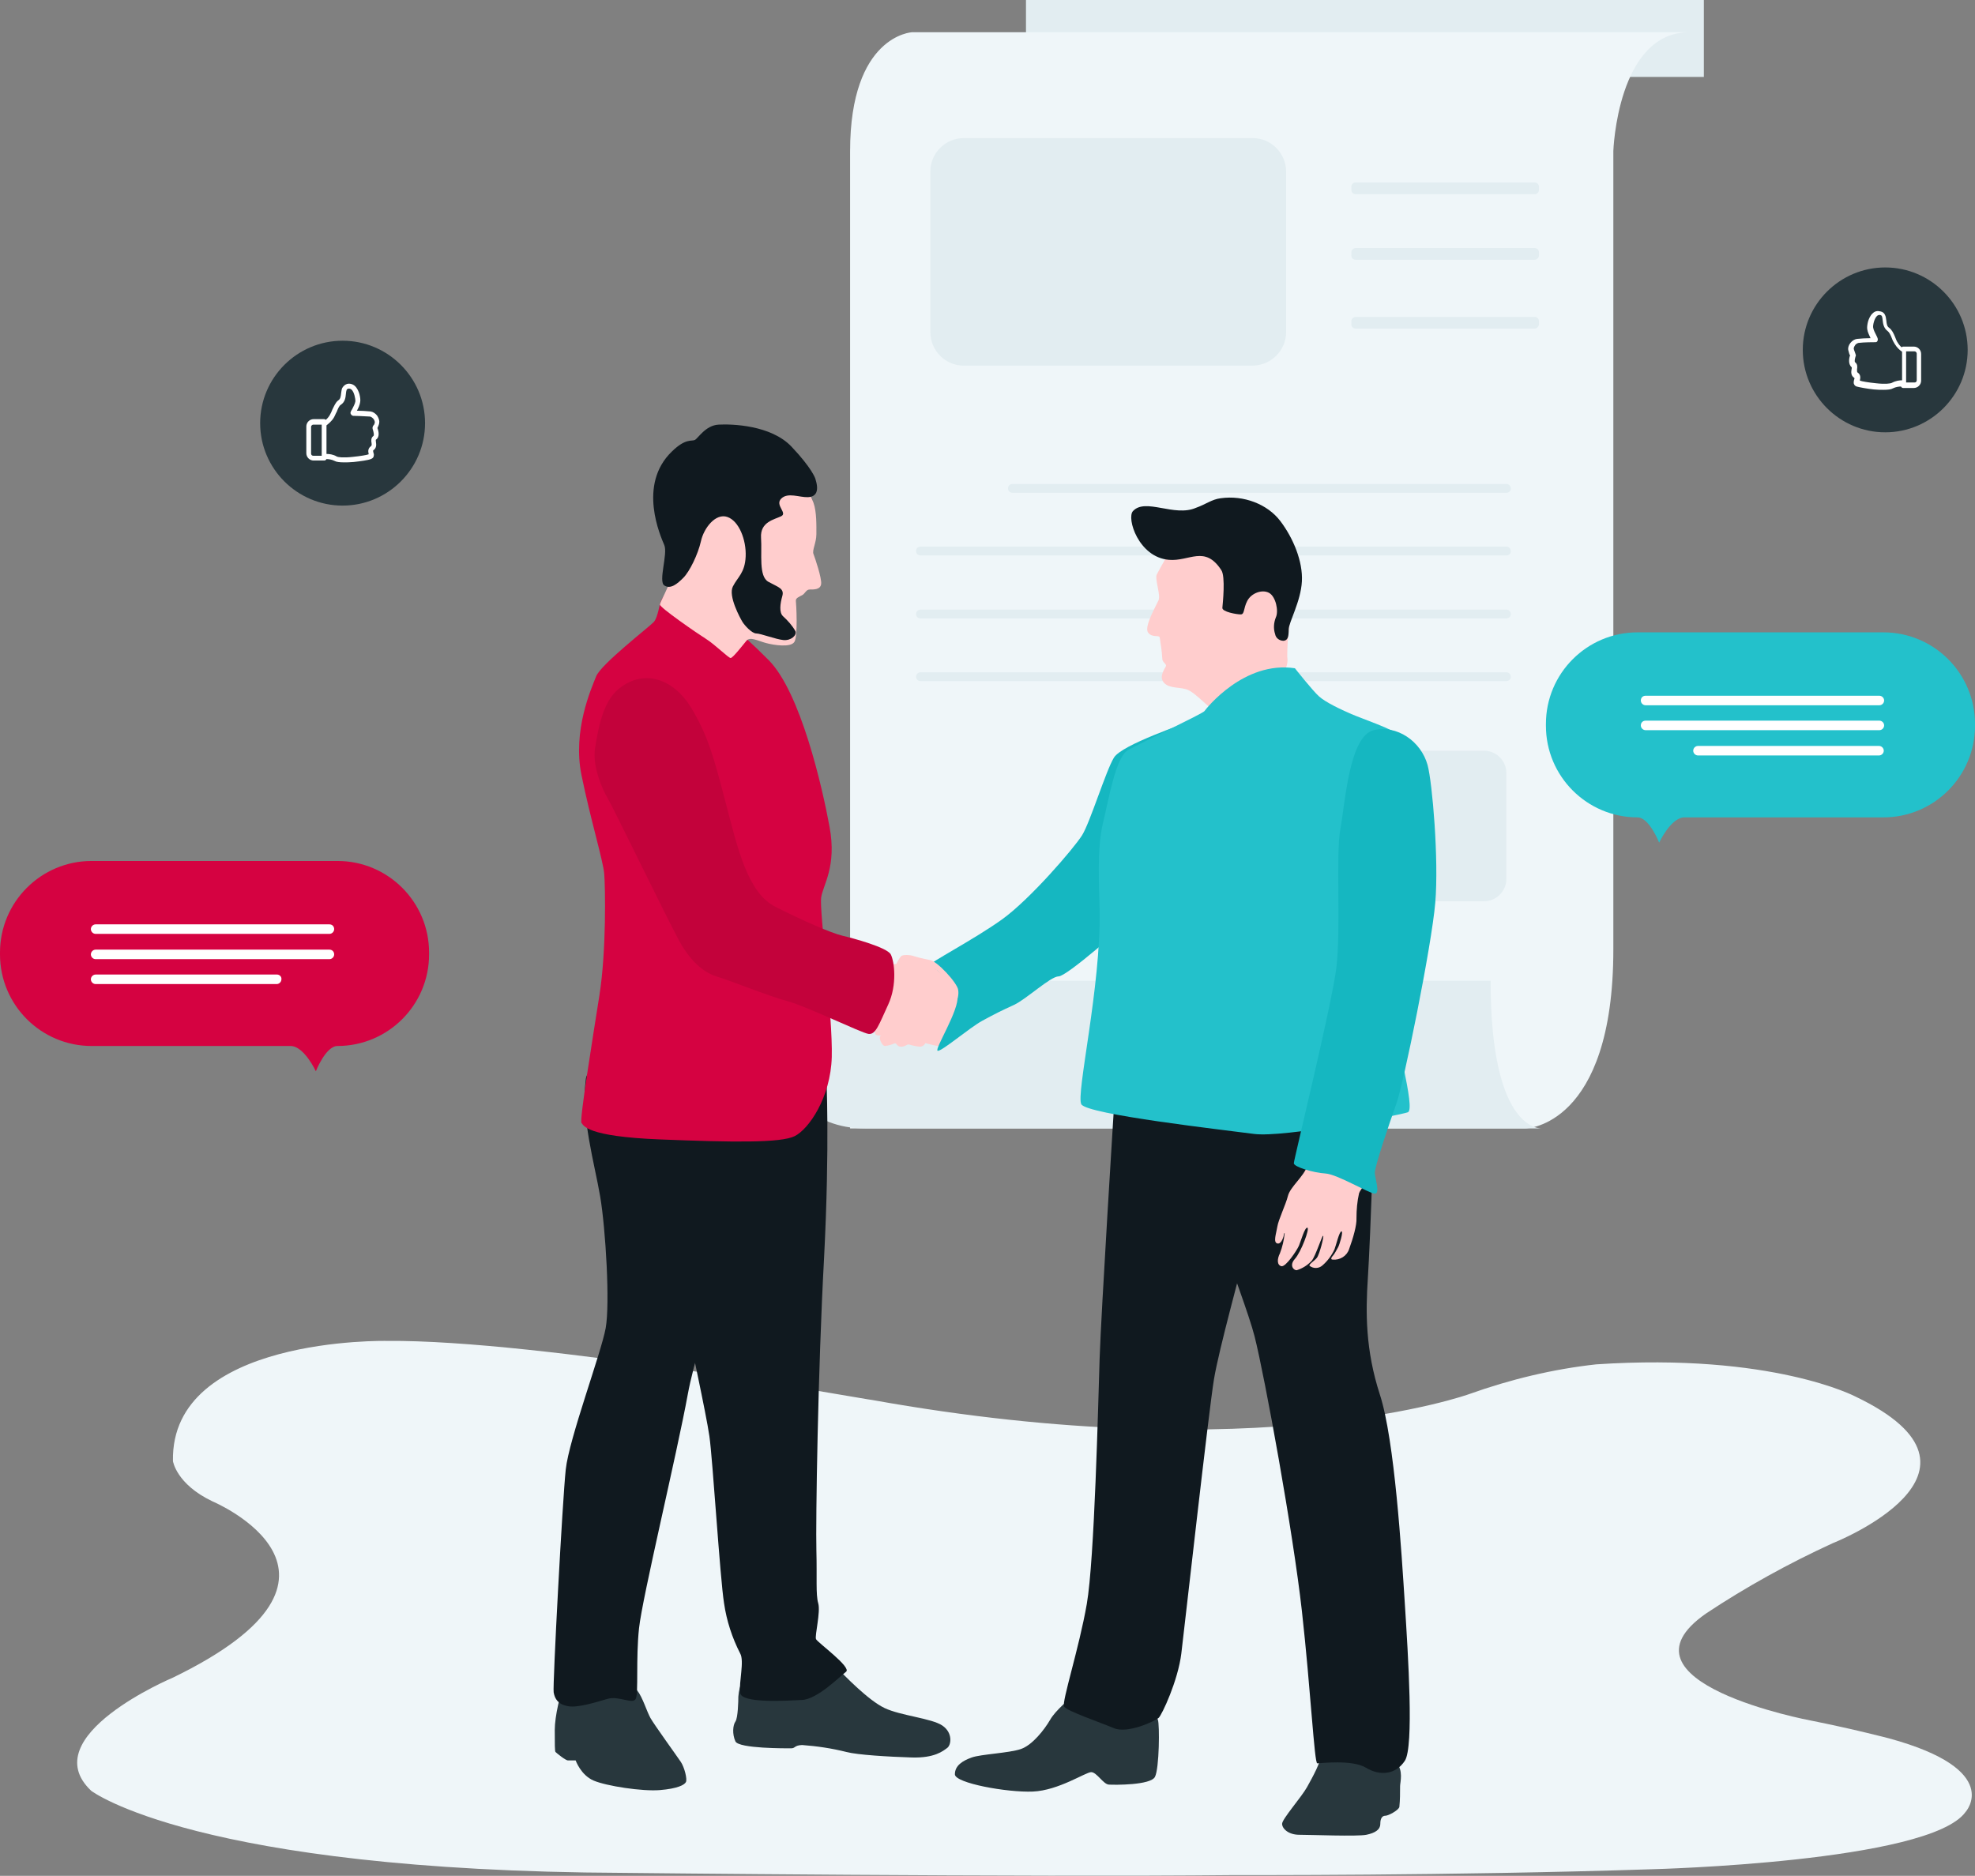 <?xml version="1.0" encoding="utf-8"?>
<!-- Generator: Adobe Illustrator 23.0.3, SVG Export Plug-In . SVG Version: 6.00 Build 0)  -->
<svg version="1.1" id="intellectual_rights" xmlns="http://www.w3.org/2000/svg" xmlns:xlink="https://www.w3.org/1999/xlink"
	 x="0px" y="0px" width="539px" height="512px" viewBox="0 0 539 512" style="enable-background:new 0 0 539 512;"
	 xml:space="preserve">
<rect x="0" y="0" width="539" height="512" fill="#808080" stroke="none"/>
<style type="text/css">
	.st0{fill-rule:evenodd;clip-rule:evenodd;fill:#EFF6F9;}
	.st1{fill-rule:evenodd;clip-rule:evenodd;fill:#D50241;}
	.st2{fill-rule:evenodd;clip-rule:evenodd;fill:#FFFFFF;}
	.st3{fill-rule:evenodd;clip-rule:evenodd;fill:#28373D;}
	.st4{fill:#FFFFFF;}
	.st5{fill-rule:evenodd;clip-rule:evenodd;fill:#E2EDF1;}
	.st6{fill-rule:evenodd;clip-rule:evenodd;fill:#10191F;}
	.st7{fill-rule:evenodd;clip-rule:evenodd;fill:#FFCDCD;}
	.st8{fill-rule:evenodd;clip-rule:evenodd;fill:#C3023B;}
	.st9{fill-rule:evenodd;clip-rule:evenodd;fill:#15B7C1;}
	.st10{fill-rule:evenodd;clip-rule:evenodd;fill:#23C1CB;}
</style>
<g id="curve_shape">
	<path class="st0" d="M105.6,366c0,0-59.1-1.3-58.4,32.8c0,0,0.9,6.3,10.8,11c0,0,47.3,19.9-10.8,48.1c0,0-38.1,16-22.3,30.9
		c0,0,28.6,21.9,145.4,22.4c0,0,108.1,1.2,166.9,0.6c0,0,59.3,0.2,113.8-1.6c0,0,75.5-1.9,85.4-15.6c0,0,10.6-11.5-20.8-20.1
		c0,0-9.9-2.6-21.5-4.9c0,0-55.5-10.4-28.5-29.2c11-7.3,22.6-13.7,34.6-19.2c0,0,49.3-19.4,6.2-40c0,0-22.7-12-70.8-8.8
		c-11.8,1.3-23.4,4.1-34.6,8.1c0,0-56.8,20.7-163.1,1.6C237.9,382.3,147.1,365.6,105.6,366z"/>
</g>
<g id="chat_red">
	<path class="st1" d="M92.1,285.5L92.1,285.5c-3.2,0-5.9,6.9-5.9,6.9s-3.2-6.9-6.9-6.9H25c-13.8,0-25-11.2-25-25l0,0V260
		c0-13.8,11.2-25,25-25l0,0h67.1c13.8,0,25,11.2,25,25l0,0v0.5C117.1,274.3,105.9,285.5,92.1,285.5z"/>
	<path class="st2" d="M89.9,252.3H26.1c-0.7,0-1.3,0.6-1.3,1.3s0.6,1.3,1.3,1.3l0,0h63.8c0.7,0,1.3-0.6,1.3-1.3
		C91.2,252.9,90.7,252.3,89.9,252.3L89.9,252.3 M89.9,259.2H26.1c-0.7,0-1.3,0.6-1.3,1.3c0,0.7,0.6,1.3,1.3,1.3l0,0h63.8
		c0.7,0,1.3-0.6,1.3-1.3C91.2,259.8,90.7,259.2,89.9,259.2L89.9,259.2 M75.6,266H26.1c-0.7,0-1.3,0.6-1.3,1.3c0,0.7,0.6,1.3,1.3,1.3
		l0,0h49.4c0.7,0,1.3-0.6,1.3-1.3C76.9,266.6,76.3,266,75.6,266L75.6,266"/>
</g>
<g id="like_right">
	<path class="st3" d="M492,95.5c0,12.4,10.1,22.5,22.5,22.5c12.4,0,22.5-10.1,22.5-22.5S526.9,73,514.5,73S492,83.1,492,95.5
		L492,95.5z"/>
	<g>
		<path class="st4" d="M505.3,100.2c0.1,0.1,0.1,0.3,0,0.7c-0.1,0.6-0.2,1.6,0.7,2.2c0.1,0.1,0.2,0.1,0,0.6
			c-0.1,0.3-0.1,0.5-0.1,0.9c0.1,0.3,0.2,0.7,0.8,0.9c0.7,0.2,2.8,0.6,4.7,0.8c1,0.1,1.9,0.1,2.6,0.1c1.2,0,2.1-0.1,2.6-0.4
			c0.8-0.4,1.7-0.5,2.2-0.5c0.1,0.2,0.3,0.4,0.6,0.4h2.9c1.1,0,2-0.9,2-2v-7.3c0-1.1-0.9-2-2-2h-2.9c-0.2,0-0.3,0.1-0.4,0.2
			c-0.4-0.3-0.8-0.8-1.1-1.3c-0.3-0.4-0.5-1-0.7-1.5c-0.4-1-0.9-2-1.6-2.5c-0.6-0.4-0.7-1-0.8-2c-0.1-0.5-0.1-1-0.3-1.4
			c-0.2-0.6-0.7-1-1.3-1.1c-0.8-0.2-1.5-0.1-2.1,0.5c-0.7,0.6-1.1,1.6-1.3,2.3c-0.2,0.8-0.3,1.6-0.2,2.1c0.1,0.8,0.6,1.7,0.9,2.4
			c-1.1,0-2.8,0.1-3.7,0.2c-0.7,0.1-1.3,0.5-1.8,1.1c-0.5,0.6-0.7,1.4-0.6,1.9c0.1,0.4,0.2,0.7,0.3,1.1c0.1,0.2,0.2,0.4,0.2,0.5
			c0,0,0,0.1-0.1,0.2C504.7,97.7,504.3,99.3,505.3,100.2z M522.5,104.4h-2.3v-8.5h2.3c0.3,0,0.6,0.3,0.6,0.6v7.3
			C523.1,104.1,522.9,104.4,522.5,104.4z M506.1,95.8c-0.1-0.3-0.2-0.5-0.2-0.7c0-0.1,0.1-0.5,0.4-0.9c0.1-0.2,0.5-0.5,0.9-0.6
			c1.4-0.2,4.4-0.2,4.6-0.2c0.3,0,0.5-0.1,0.6-0.4c0.2-0.4,0-0.8-0.3-1.4c-0.3-0.6-0.8-1.5-0.9-2.2c-0.1-0.6,0.3-2.5,1.1-3.2
			c0.3-0.2,0.5-0.3,0.9-0.2c0.4,0.1,0.5,0.4,0.6,1.4c0.1,1,0.3,2.2,1.4,3c0.4,0.3,0.8,1.1,1.1,1.9c0.2,0.6,0.5,1.1,0.8,1.6
			c0.6,1,1.5,1.8,2,2.1v7.8c-0.7,0-1.7,0.1-2.8,0.7c-0.4,0.2-1.8,0.4-4.4,0.1c-2-0.2-3.7-0.5-4.3-0.7c0-0.1,0-0.1,0-0.2
			c0.1-0.4,0.3-1.4-0.6-2c-0.2-0.1-0.2-0.3-0.2-0.9c0.1-0.5,0.2-1.4-0.5-1.9c-0.3-0.3,0-1.2,0.1-1.6c0-0.1,0.1-0.2,0.1-0.3
			C506.4,96.7,506.3,96.3,506.1,95.8z"/>
	</g>
</g>
<g id="like_right_1_">
	<path class="st3" d="M116,115.5c0-12.4-10.1-22.5-22.5-22.5S71,103.1,71,115.5S81.1,138,93.5,138C105.9,138,116,127.9,116,115.5
		L116,115.5z"/>
	<g>
		<path class="st4" d="M103.1,117.1c0-0.1,0-0.1-0.1-0.2c0-0.1,0.1-0.4,0.2-0.5c0.1-0.3,0.3-0.7,0.3-1.1c0.1-0.5-0.2-1.3-0.6-1.9
			c-0.5-0.6-1.1-1-1.8-1.1c-1-0.1-2.6-0.2-3.7-0.2c0.4-0.7,0.8-1.6,0.9-2.4c0.1-0.5,0-1.3-0.2-2.1c-0.2-0.7-0.6-1.7-1.3-2.3
			c-0.6-0.5-1.4-0.7-2.1-0.5c-0.6,0.2-1,0.6-1.3,1.1c-0.2,0.4-0.2,0.9-0.3,1.4c-0.1,1-0.2,1.6-0.8,2c-0.7,0.5-1.1,1.5-1.6,2.5
			c-0.2,0.5-0.4,1-0.7,1.5c-0.3,0.5-0.7,1-1.1,1.3c-0.1-0.1-0.3-0.2-0.4-0.2h-2.9c-1.1,0-2,0.9-2,2v7.3c0,1.1,0.9,2,2,2h2.9
			c0.3,0,0.5-0.2,0.6-0.4c0.5,0,1.4,0.1,2.2,0.5c0.5,0.3,1.4,0.4,2.6,0.4c0.7,0,1.6,0,2.6-0.1c1.9-0.2,4-0.5,4.7-0.8
			c0.6-0.2,0.8-0.6,0.8-0.9c0.1-0.3,0-0.6-0.1-0.9c-0.1-0.4-0.1-0.5,0-0.6c0.9-0.6,0.8-1.6,0.7-2.2c0-0.3-0.1-0.6,0-0.7
			C103.7,119.3,103.3,117.7,103.1,117.1z M84.9,123.8v-7.3c0-0.3,0.3-0.6,0.6-0.6h2.3v8.5h-2.3C85.1,124.4,84.9,124.1,84.9,123.8z
			 M101.7,117.1c0,0.1,0.1,0.2,0.1,0.3c0.1,0.4,0.4,1.4,0.1,1.6c-0.7,0.5-0.6,1.4-0.5,1.9c0.1,0.6,0,0.8-0.2,0.9
			c-0.9,0.7-0.7,1.6-0.6,2c0,0.1,0,0.1,0,0.2c-0.5,0.2-2.3,0.5-4.3,0.7c-2.7,0.3-4,0.1-4.4-0.1c-1-0.6-2.1-0.7-2.8-0.7v-7.8
			c0.5-0.4,1.4-1.1,2-2.1c0.3-0.5,0.5-1.1,0.8-1.6c0.3-0.8,0.7-1.7,1.1-1.9c1.2-0.8,1.3-2,1.4-3c0.1-1,0.2-1.3,0.6-1.4
			c0.3-0.1,0.6,0,0.9,0.2c0.8,0.7,1.1,2.6,1.1,3.2c-0.1,0.7-0.6,1.6-0.9,2.2c-0.4,0.6-0.6,1-0.3,1.4c0.1,0.2,0.4,0.4,0.6,0.4
			c0.2,0,3.2,0.1,4.6,0.2c0.4,0.1,0.7,0.4,0.9,0.6c0.3,0.4,0.4,0.8,0.4,0.9c0,0.2-0.1,0.5-0.2,0.7
			C101.7,116.3,101.6,116.7,101.7,117.1z"/>
	</g>
</g>
<g id="contract">
	<path class="st5" d="M465,0v21H280V0H465z"/>
	<path class="st0" d="M461,8.8H248.9c0,0-16.9,0.8-16.9,32.5V308h184.4c0,0,23.9-0.4,23.9-48.9V41.2C440.3,41.2,441.4,8.8,461,8.8z"
		/>
	<path class="st5" d="M263,37.7h78.9c5,0,9.1,4.1,9.1,9.2v43.7c0,5-4,9.1-9.1,9.2H263c-5,0-9.1-4.1-9.1-9.2V46.8
		C253.9,41.8,258,37.7,263,37.7z"/>
	<path class="st5" d="M418.8,53H370c-0.7,0-1.2-0.5-1.2-1.2l0,0V51c0-0.7,0.5-1.2,1.2-1.2l0,0h48.8c0.7,0,1.2,0.5,1.2,1.2l0,0v0.8
		C420,52.5,419.5,53,418.8,53L418.8,53z M418.8,70.9H370c-0.7,0-1.2-0.5-1.2-1.2v-0.8c0-0.7,0.6-1.2,1.2-1.2h48.8
		c0.7,0,1.2,0.5,1.2,1.2v0.8C420,70.4,419.4,70.9,418.8,70.9z M418.8,89.7H370c-0.7,0-1.2-0.5-1.2-1.2v-0.8c0-0.7,0.6-1.2,1.2-1.2
		h48.8c0.7,0,1.2,0.5,1.2,1.2v0.8C420,89.1,419.4,89.7,418.8,89.7z M411.1,134.5H276.3c-0.7,0-1.2-0.5-1.2-1.2l0,0
		c0-0.7,0.5-1.2,1.2-1.2l0,0h134.8c0.7,0,1.2,0.5,1.2,1.2l0,0l0,0C412.4,134,411.8,134.5,411.1,134.5z M411.1,151.6H251.2
		c-0.7,0-1.2-0.5-1.2-1.2l0,0c0-0.7,0.5-1.2,1.2-1.2l0,0h159.9c0.7,0,1.2,0.5,1.2,1.2l0,0l0,0C412.4,151.1,411.8,151.6,411.1,151.6
		L411.1,151.6z M411.1,168.8H251.2c-0.7,0-1.2-0.5-1.2-1.2l0,0l0,0c0-0.7,0.6-1.2,1.2-1.2h159.9c0.7,0,1.2,0.5,1.2,1.2l0,0
		C412.4,168.2,411.8,168.8,411.1,168.8L411.1,168.8L411.1,168.8z M411.1,185.9H251.2c-0.7,0-1.2-0.5-1.2-1.2l0,0
		c0-0.7,0.6-1.2,1.2-1.2h159.9c0.7,0,1.2,0.5,1.2,1.2l0,0C412.4,185.3,411.8,185.9,411.1,185.9L411.1,185.9z"/>
	<path class="st5" d="M352.1,204.9H405c3.3,0,6.1,2.7,6.1,6.1v28.9c0,3.3-2.7,6.1-6.1,6.1l0,0h-52.9c-3.3,0-6.1-2.7-6.1-6.1l0,0V211
		C346,207.6,348.7,204.9,352.1,204.9z"/>
	<path class="st5" d="M421,308c0,0-14.2,1.8-14.2-40.3H206c0,0,0.5,40.3,30.1,40.3H421z"/>
</g>
<g id="shake_hand">
	<g>
		<path class="st3" d="M154.2,458.9c-1.3,3.3-2.8,9.5-2.8,13.3s0,5.8,0.2,6s2.7,2.3,3.4,2.3h2.1c0,0,1.4,4,4.9,5.5s13.3,3,18.1,2.6
			s6.7-1.4,7.1-2.2s-0.4-4-1.4-5.5s-7.3-10.2-8.3-12s-2.1-5.6-3.6-7.5S154.2,458.9,154.2,458.9z M227.8,454.6
			c2.9,3,9.2,9.5,13.6,11.6s12.9,2.8,15.8,4.8c2.9,2,2.4,5.3,1.3,6.1s-3.4,2.8-9.7,2.6S234,479,231,478.2c-4-1-8-1.6-12.1-1.9
			c-2.2,0.1-1.8,0.9-3,0.9s-14.3,0.1-15.2-1.9s-0.7-4.4,0-5.4s0.8-5.6,0.8-6.8c0.1-1.5,0.5-3,1-4.4
			C202.8,458.3,227.8,454.6,227.8,454.6L227.8,454.6z"/>
		<path class="st6" d="M223.6,290.6c0,0-6,16.1-12.5,25.3c-6.5,9.3-20.4,48.3-23.4,64.7s-12.4,55.4-13.3,63.8s-0.1,17.7-0.9,19.3
			s-4.6-0.9-7.7,0s-8.1,2.5-10.8,2s-3.6-2-3.9-3.8s2.4-52.4,3.3-60.8s9.7-31.9,10.9-38.6s0-27-1.5-35.9s-5.3-21.7-3.9-32.2
			S223.6,290.6,223.6,290.6z"/>
		<path class="st6" d="M225.5,293.4c0,0,1,18.8-0.6,49.9c-1.7,31.1-2.3,72.2-2.1,79.8s-0.2,12.1,0.5,14.5s-1,8.9-0.6,9.8
			s9.8,7.7,8.2,8.9s-7.8,7.5-12,7.7s-16.5,1-16.9-1.9s1.2-8.7,0-10.8c-2.2-4.3-3.7-8.9-4.4-13.7c-1.1-6.9-3.1-39.4-4-45.6
			s-5.1-25.5-8-39.4s-15.7-61.7-5.4-61.7S225.5,293.4,225.5,293.4z"/>
		<path class="st1" d="M185.4,160.7c-0.8-0.3-1.8-0.1-1.8,0.3s0.1,1-0.9,0.9s-1.6,0.8-2.2,1.9s-0.9,4.7-2.1,6s-14.4,11.5-15.7,14.8
			s-6.5,14.8-4,27s5.9,23.3,6.2,26.9s0.6,21-1.3,33.1s-5.5,34.2-4.9,34.9s1.3,3.7,21.3,4.5s33.1,1,36.9-0.9s9.8-10.5,10.1-21.6
			s-3.4-40-2.9-43.5s4.3-8.4,2.3-19.3s-7.9-36.7-16.6-45.5S190.2,162.4,185.4,160.7z"/>
		<path class="st7" d="M239,268c2.5-1.9,3.9-4.8,5.2-4.9s9.8,0.4,11.3,0.4s3.7,1.4,5.5,5.2s2.4,5.8,1.4,5.9c-0.6-0.1-1.1,0.4-1.2,1
			c0,0.1,0,0.2,0,0.4c0.1,0.7,1,3.2-0.1,3.7s-1.6,0.1-1.6,0.8c0.2,0.7,0,1.4-0.5,1.9c-0.8,0.5-1.4,0.9-1.4,1.6
			c0,0.9-0.7,1.5-1.6,1.5l0,0c-0.9,0-11.5-2.9-12.9-3s-3.8,0.5-4.2-0.2S239,268,239,268z"/>
		<path class="st8" d="M169,187.9c7.1-5.6,15.1-2.3,19.7,5.4s6.1,13.4,9.4,26s6,24.4,13.5,28.2s15.3,7.2,18.3,7.9s12.2,3.2,13.2,5.1
			s1.8,8.3-0.7,13.7s-3.4,8.3-5.4,8s-16.8-7.5-22-8.9s-16.4-5.9-19.2-6.7s-6.9-3.2-10.6-10.1s-18-36.4-19.4-38.7s-4.2-8.7-3.4-13.6
			S164.4,191.5,169,187.9z"/>
		<path class="st7" d="M222,137.2c0.9,2.5,0.8,6.3,0.8,8.6s-1.2,4.4-0.8,5.4s2.3,6.6,2.1,8.2s-2.1,1.5-3.1,1.5s-1.3,1.1-2,1.5
			s-1.9,0.8-1.8,1.6s0.6,9.6-0.4,11.2s-5.6,0.9-7.8,0.3s-4.3-1.8-5.3-0.6s-3.7,4.7-4.3,4.7s-4.3-3.7-6.7-5.2s-12.7-8.6-12.6-9.4
			s2.3-4.6,2.8-6.6s-3.8-21.9,0.3-26.5s9.7-11.9,21.1-10.8S221.3,135.5,222,137.2z"/>
		<path class="st6" d="M222.5,130.6c1.1,3.4,0.3,5-2,5.1s-5.5-1.4-7.3,0.4s1.8,3.9,0,4.8s-5.8,1.5-5.5,5.9s-0.7,10.5,2,12
			s4.4,1.8,3.8,3.9s-0.9,4.5,0.2,5.5c1.3,1.2,2.5,2.5,3.4,4.1c0.4,1.1-1.2,2.6-3.3,2.4s-6.2-1.8-7.4-1.8s-3.2-2.2-3.8-3.2
			s-3.9-7-2.6-9.6s3.3-3.7,3.5-8.2s-1.8-9.7-5-10.8s-6.4,3-7.2,6.6s-3.1,8.3-4.8,10s-3.5,3.2-5.2,2.1s1-8.6,0-11s-7.4-16.5,2.1-25.6
			c3.7-3.6,5.3-2.7,6.2-3.1s2.9-4,6.5-4.2s14.3,0.1,19.9,6S222.5,130.6,222.5,130.6z"/>
	</g>
	<g>
		<path class="st3" d="M360.4,479c0.3,1.6-2.2,6.1-3.7,8.8s-6.8,8.7-6.8,10s1.7,3,4.7,3s15.9,0.5,18.3,0s3.8-1.4,3.8-3
			s0.6-2.2,1.4-2.2s3.6-1.5,3.8-2.4c0.2-1.9,0.2-3.8,0.2-5.7c0-1,1-4.3-1.1-6.5S360,477,360.4,479z M293.6,462.2
			c-1.8,1.6-5.5,4.6-7,7.2s-4.8,6.9-8,8s-10.9,1.4-13.4,2.3s-4.6,2.2-4.6,4.6s14.3,5,21.3,4.7s14.4-5.3,15.9-5.3s3.3,3.3,4.8,3.4
			s11.4,0.2,12.6-2.1s1.3-14.3,0.8-15.6s-0.7-3.6-2.5-4.4S293.6,462.2,293.6,462.2z"/>
		<path class="st6" d="M304,302.5c0,0-3.5,55.8-3.9,68.3s-1.4,54.9-3.5,67s-6.9,26.8-6.2,28s9.8,4.3,13.6,5.9s11.3-2,12.2-2.8
			s5.3-10.2,6.2-17.6s7.5-66.3,8.9-74.8s7.6-30.6,8.8-36s9.3-31,6.7-35.5s-34.4-6.6-38.1-6C306.6,299.1,304.8,300.5,304,302.5z"/>
		<path class="st6" d="M322.6,302.9c0,9,17,50.8,19.8,61.9s10.5,53.4,12.9,74.9s3.4,41.6,4.2,41.6s9.5-1.1,13.3,1.2
			s8.1,1.9,10.6-1.9s0.9-28.7,0-42.8s-2.8-44.8-6.8-57.1s-3.9-22.6-3.3-31.8s2.6-55.1,0.6-55.6S322.6,302.9,322.6,302.9z"/>
		<path class="st7" d="M319.9,149.2c-1.3,2.4-3.6,6.4-4.2,7.6s1.1,5.6,0.5,7s-4,7.2-2.9,8.8s3,0.6,3.2,1.4c0.3,1.9,0.6,3.8,0.7,5.8
			c0,1,1.2,1.4,1,2s-2.1,2.9-0.5,4.6s4.7,1,6.7,2s4.6,3.9,6.5,5.2s4.6-0.4,6.5-1.6s12.5-7.6,13.3-9.2c0.6-1.1,0.8-2.3,0.6-3.6
			c0-1.5,0.1-8.1,1.4-11.9s3.5-18.9-5.7-25.9S322.5,144.4,319.9,149.2z"/>
		<path class="st9" d="M326.1,196.3c-2.8,1.3-19.9,6.9-22.1,10.5s-6.5,17.7-8.7,21.2s-14.2,17.5-21.9,23s-20.2,12-19.6,12.4
			s6.9,4.6,7.5,8.4s-6.4,14.7-5.4,15s8.7-6.3,12.2-8.2s5.3-2.8,8.6-4.3s10-7.8,12.2-7.8s17.3-13.2,23.1-18.8S328.9,195,326.1,196.3z
			"/>
		<path class="st10" d="M353.4,182.4c0,0,4.8,6.1,6.6,7.7s5.8,3.5,8.8,4.8s11.4,4.1,13.7,6.1s-1.8,68.1-2,74.6s6,27.2,3.7,28
			s-33.8,7-42,5.9s-45.6-5.3-47.1-8.1s5.4-32.1,5-53.1c-0.1-5.7-0.8-16.6,0.9-23.6s3.5-18.1,6.9-20s20.3-9.9,20.8-10.6
			S339.5,180.3,353.4,182.4z"/>
		<path class="st7" d="M356.7,318.4c-0.9,2.7-4.6,5.6-5.2,8s-2.6,6.5-2.9,8.4s-1.2,4.3,0,4.6s1.8-2.2,1.8-2.5s0.1-0.3,0.2-0.3
			c-0.2,1.9-0.6,3.7-1.3,5.5c-0.8,1.6-0.8,3.2,0.4,3.5s4.3-4.4,4.8-5.6s1.6-5.1,2.3-4.9s-1.7,6.6-3.4,8.5s-0.2,3.2,0.5,3.1
			c1.6-0.5,3-1.4,4.1-2.6c1.1-1.4,2.8-6.9,3.1-6.8s-1,5.1-1.7,6s-2.3,1.8-2,2.2c1,0.8,2.5,0.8,3.5-0.1c1.4-1.2,2.5-2.7,3.3-4.4
			c0.4-1,1.3-4.9,1.9-4.9s-0.6,3.8-0.9,4.3s-1,1.9-1.4,2.3s-0.8,1.1-0.1,1.1c2,0.2,3.9-1,4.5-2.9c1.1-3,2.1-6.5,2-8.4
			c0-2.3,0.2-4.6,0.7-6.8c0.4-1.2,2.1-2.4,0.8-3.1S357.9,314.7,356.7,318.4z"/>
		<path class="st9" d="M374.9,199.3c6.3-1.5,12.9,3,14.7,9.5c1.3,4.8,3.1,25.8,2.1,37.6s-8.6,49.2-10.6,54.8s-6,17.4-5.9,19
			s1.5,5.6,0,5.6s-10.2-5.3-13.5-5.5s-8.6-1.8-8.6-2.8s10.3-42.9,11.6-53.3s-0.2-30.9,1.1-37.9S368.2,200.9,374.9,199.3z"/>
		<path class="st7" d="M253.6,262c0,0-3-0.6-4.1-1s-3.1-0.5-3.6,0c-0.9,1.1-1.5,2.4-1.8,3.8c0,1,2.2,4.4,3,4.5
			c0.8,0.2,1.7,0,2.4-0.4c0.5-0.4,0.6-2.1,0.4-3c-0.3-0.8-0.5-1.6-0.7-2.5c0.1,0,3.8,0.2,3.8,0.2s2.1,0.1,4.6,3.1
			c1.7,2,2.4,4.6,3.1,7.1c0.7-1,1-2.3,0.8-3.6C261.3,268.3,255.5,262,253.6,262z M245.3,278.5c-1.7,1.1-5.4,3.8-5.2,4.9
			s0.9,2.1,1.4,2.1c0.9-0.1,1.7-0.3,2.6-0.7c0.6-0.3,0.6,0.9,1.8,0.9s1.5-0.7,2.2-0.6c1,0.3,2,0.5,3,0.6c0.9-0.1,1.4-0.6,1.8-1.8
			s0.7-3.2-0.5-3.3s-1.2,0.6-1.2,0.6s1-3.8-0.8-3.9s-2.2,2.3-2.2,2.3c0-0.6-0.2-1.1-0.8-1.4C246.8,277.9,245.9,278,245.3,278.5z"/>
		<path class="st6" d="M333.1,136c6.3-0.9,12.8,1.6,16.3,6.2s6.2,11,5.9,16.5s-3.6,11.2-3.6,13.1s-0.2,3-1.4,3.1
			c-1.1,0-2.1-0.7-2.3-1.8c-0.5-1.5-0.4-3.1,0.2-4.6c0.8-1.7,0-5.7-1.9-6.7s-4.8,0.1-5.9,2.2s-0.7,3.7-1.8,3.7s-5.1-0.7-5-1.8
			s0.9-8.6-0.3-10.3c-4.5-6.9-8.7-2.3-14.3-2.8c-8.3-0.7-11.6-11.4-9.8-13.3c3.4-3.7,11.3,1.7,17.2-0.9
			C329,137.7,330.7,136.3,333.1,136z"/>
	</g>
</g>
<g id="chat_blue">
	<path class="st10" d="M446.9,223.1L446.9,223.1c3.2,0,5.9,6.9,5.9,6.9s3.2-6.9,6.9-6.9H514c13.8,0,25-11.2,25-25l0,0v-0.5
		c0-13.8-11.2-25-25-25l0,0h-67.1c-13.8,0-25,11.2-25,25v0.5C421.9,211.9,433.1,223.1,446.9,223.1L446.9,223.1z"/>
	<path class="st2" d="M449.1,189.9h63.8c0.7,0,1.3,0.6,1.3,1.3s-0.6,1.3-1.3,1.3l0,0h-63.8c-0.7,0-1.3-0.6-1.3-1.3
		S448.3,189.9,449.1,189.9L449.1,189.9 M449.1,196.7h63.8c0.7,0,1.3,0.6,1.3,1.3s-0.6,1.3-1.3,1.3l0,0h-63.8c-0.7,0-1.3-0.6-1.3-1.3
		C447.8,197.3,448.3,196.7,449.1,196.7L449.1,196.7 M463.4,203.6h49.4c0.7,0,1.3,0.6,1.3,1.3s-0.6,1.3-1.3,1.3l0,0h-49.4
		c-0.7,0-1.3-0.6-1.3-1.3C462.1,204.2,462.7,203.6,463.4,203.6L463.4,203.6"/>
</g>
</svg>
